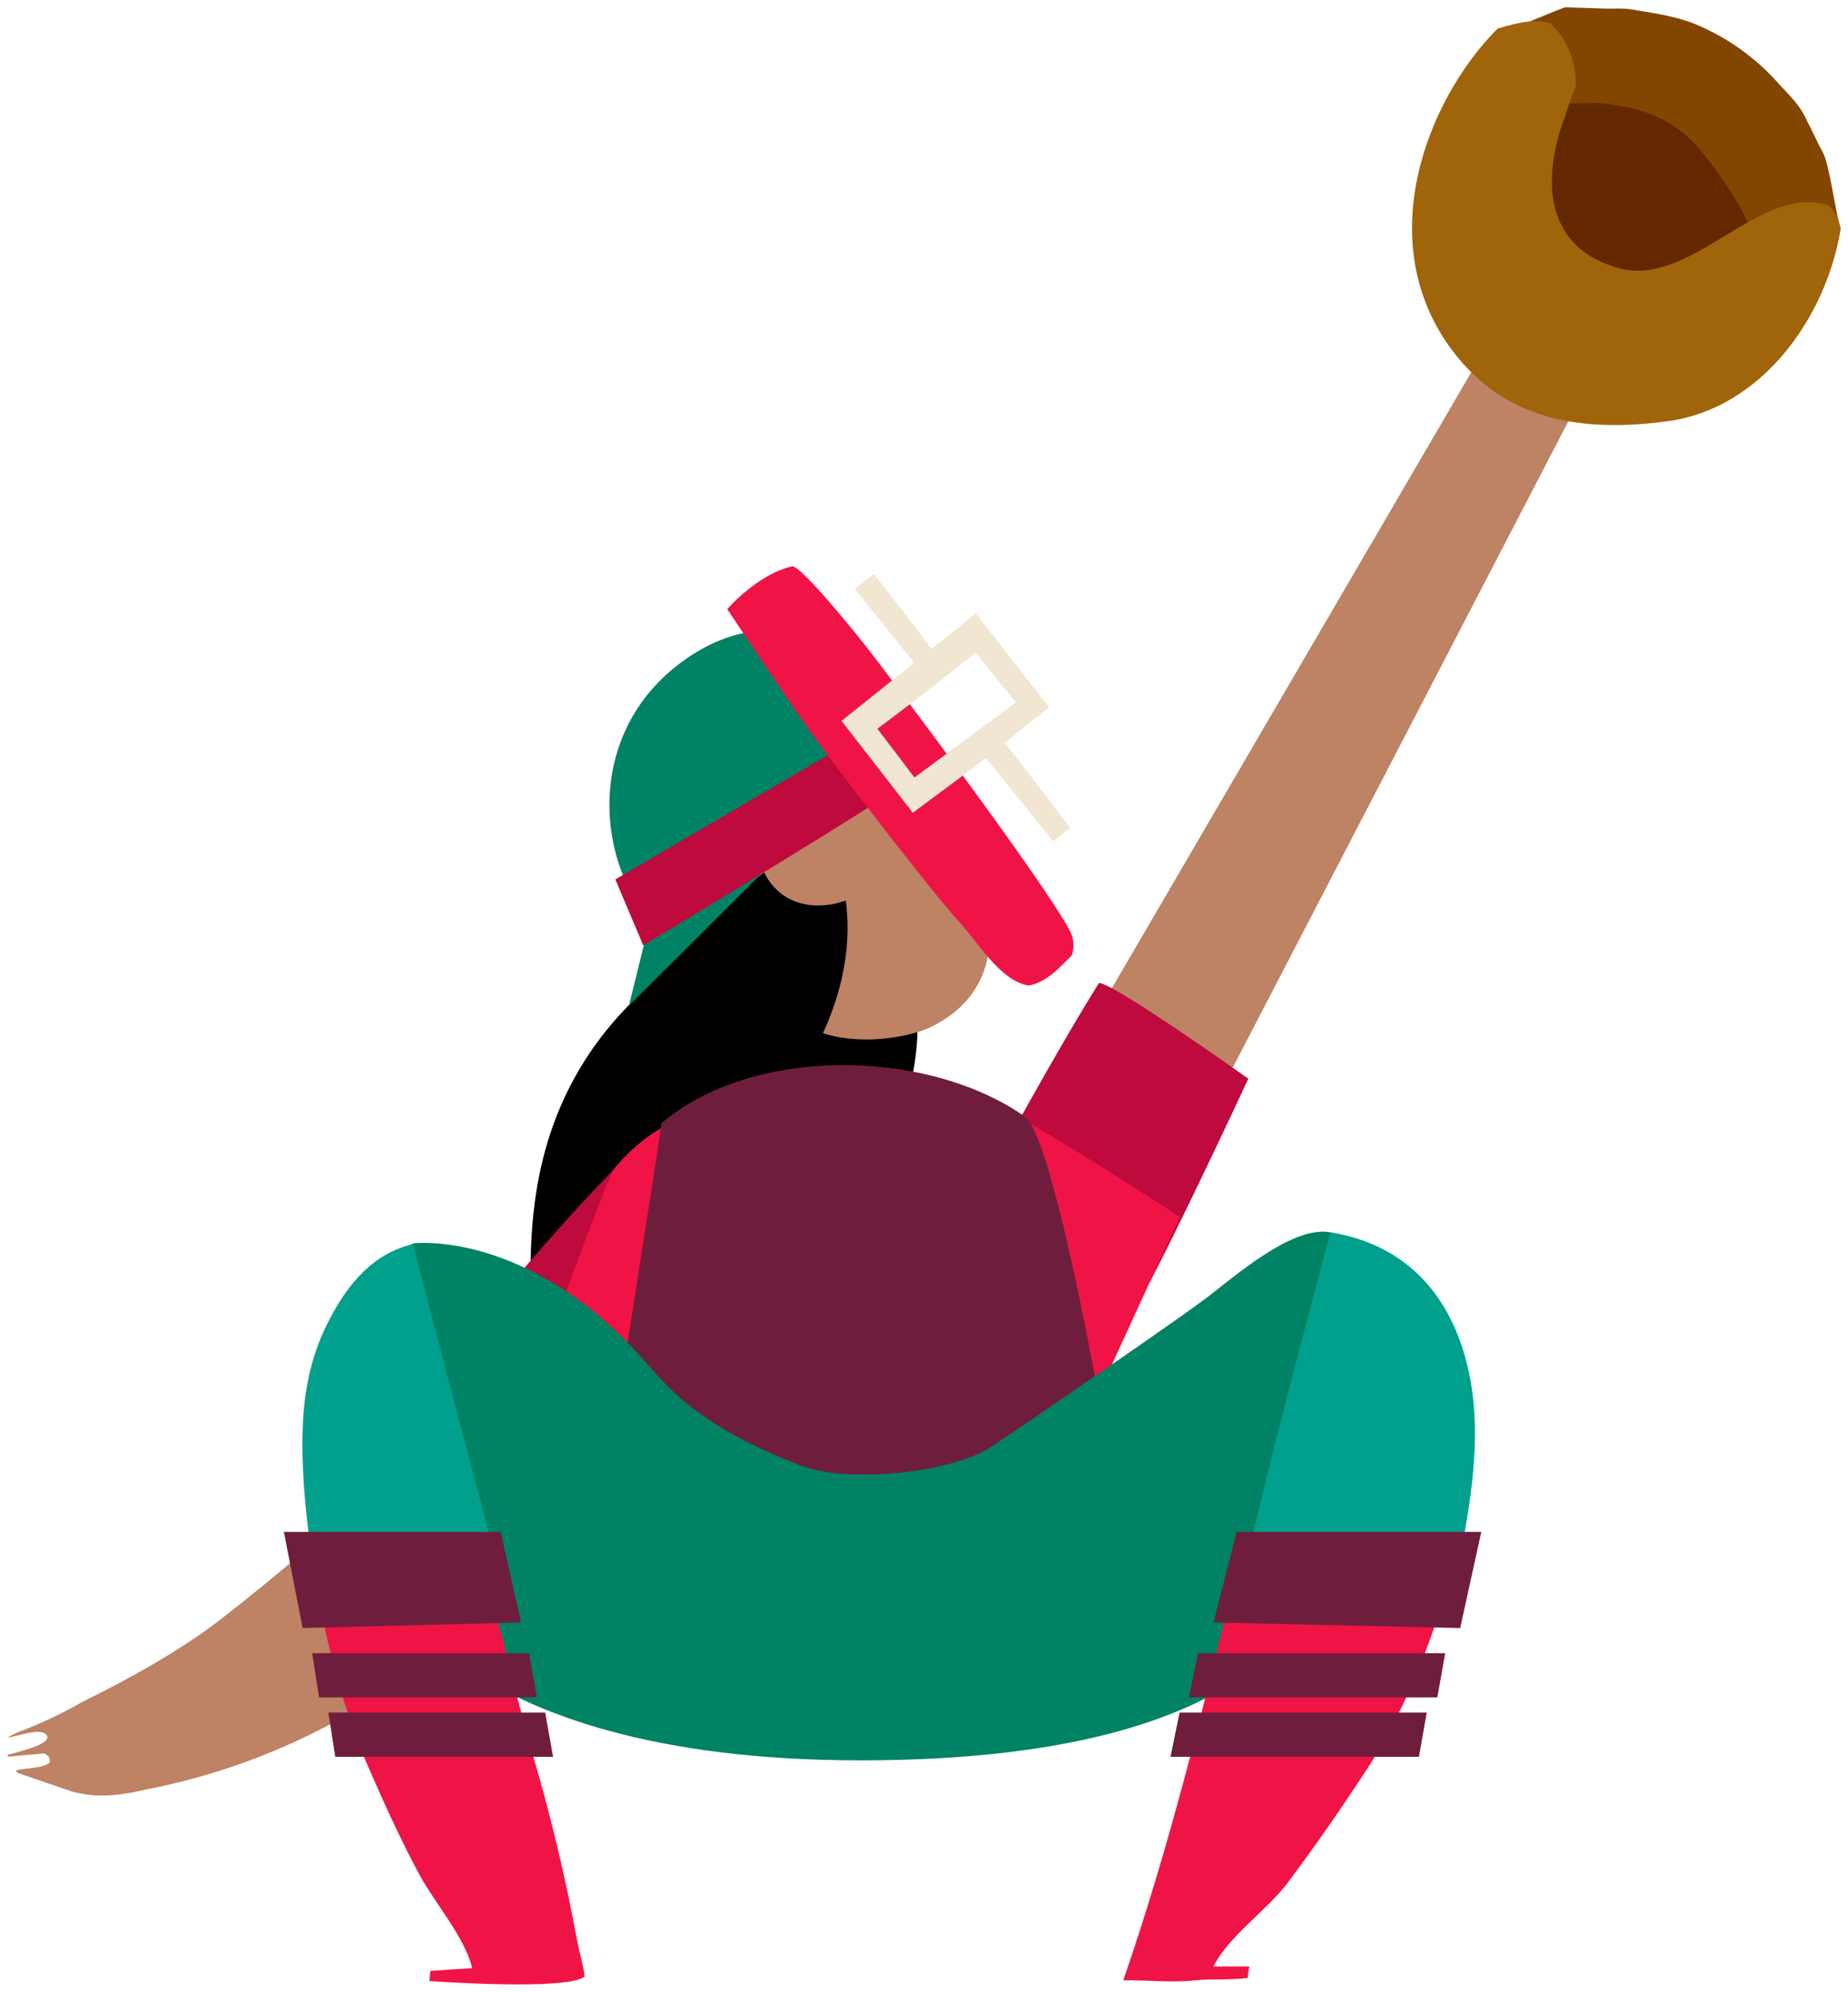 <svg xmlns="http://www.w3.org/2000/svg" xmlns:xlink="http://www.w3.org/1999/xlink" version="1.1" width="125.621" height="135.353" viewBox="-0.339 0.317 125.621 135.353">
  <!-- Exported by Scratch - http://scratch.mit.edu/ -->
  <g id="ID0.28535493509843946">
    <g id="Page-1">
      <g id="catcher-c-[baseball,sports,people,alex-eben-meyer]">
        <g id="Face">
          <path id="Shape" fill="#000000" stroke="none" stroke-width="1" d="M 57.803 56.726 L 48.494 57.626 C 48.324 61.103 46.572 64.542 42.784 68.246 C 33.073 77.72 36.629 89.856 35.473 91.405 C 35.601 91.987 43.807 96.615 44.261 96.989 L 50.355 97.283 C 53.736 89.704 58.494 81.23 59.531 79.255 C 65.758 67.365 58.499 60.658 57.803 56.726 Z "/>
          <path id="Shape" fill="#BE8264" stroke="none" stroke-width="1" d="M 66.818 61.34 C 66.473 55.504 63.977 53.377 60.237 49.294 C 60.237 49.294 52.694 42.374 46.312 47.281 L 45.838 56.044 C 45.838 56.044 44.74 63.386 54.063 69.781 C 56.79 71.647 61.297 70.932 62.997 70.084 C 67.917 67.616 66.918 63.05 66.818 61.34 Z "/>
          <path id="Shape" fill="#A06446" stroke="none" stroke-width="1" d="M 63.655 56.257 C 59.588 51.393 61.468 51.701 62.538 51.132 C 63.783 51.8 64.801 53.136 65.795 54.77 C 65.724 54.997 65.734 55.31 65.582 55.386 C 64.957 55.722 64.285 55.983 63.655 56.257 Z "/>
          <path id="Shape" fill="#000000" stroke="none" stroke-width="1" d="M 55.526 56.712 C 55.526 56.712 60.938 64.433 52.718 75.262 L 42.997 73.258 L 47.055 62.96 L 55.526 56.712 Z "/>
          <path id="Shape" fill="#BE8264" stroke="none" stroke-width="1" d="M 58.509 60.828 C 59.522 58.389 59.067 56.939 54.721 56.092 C 52.126 55.618 50.601 57.882 51.752 59.881 C 53.196 62.368 56.345 62.283 58.509 60.828 Z "/>
        </g>
        <g id="Mask/hat">
          <path id="Shape" fill="#008264" stroke="none" stroke-width="1" d="M 61.08 48.896 C 58.087 51.326 48.144 61.776 45.005 64.154 C 40.142 59.862 39.143 50.474 45.862 45.41 C 54.612 38.816 61.08 48.911 61.08 48.896 Z "/>
          <path id="Shape" fill="#008264" stroke="none" stroke-width="1" d="M 42.41 68.668 L 43.66 63.604 L 49.096 60.544 L 51.728 59.384 L 42.41 68.668 "/>
          <path id="Shape" fill="#BE0A3C" stroke="none" stroke-width="1" d="M 58.802 49.957 L 41.491 60.08 L 43.385 64.561 C 43.385 64.561 61.013 53.988 61.605 53.193 L 58.802 49.957 Z "/>
          <path id="Shape" fill="#F01446" stroke="none" stroke-width="1" d="M 72.41 63.614 C 70.639 60.213 59.834 45.926 59.048 44.908 C 57.808 43.288 54.186 38.845 53.523 38.797 C 51.136 39.342 49.1 41.711 49.1 41.711 C 49.1 41.711 53.229 47.939 54.706 49.995 C 56.425 52.392 63.229 61.217 64.82 62.913 C 66.103 64.291 67.661 67.001 69.598 67.294 C 70.862 67.029 71.657 66.096 72.514 65.243 C 72.702 64.708 72.665 64.12 72.41 63.614 Z "/>
          <path id="Shape" fill="#F0E6D2" stroke="none" stroke-width="1" d="M 72.41 56.575 C 70.516 54.055 67.472 50.156 67.472 50.156 L 66.165 51.184 L 71.241 57.489 L 72.41 56.575 Z "/>
          <path id="Shape" fill="#F0E6D2" stroke="none" stroke-width="1" d="M 64.001 45.732 C 62.107 43.207 59.063 39.314 59.063 39.314 L 57.765 40.327 L 62.831 46.637 L 64.001 45.732 Z "/>
          <path id="Shape" fill="#F0E6D2" stroke="none" stroke-width="1" d="M 65.994 41.995 L 56.866 49.308 L 61.709 55.547 C 68.504 50.497 63.651 54.183 70.98 48.394 L 65.994 41.995 Z M 65.961 44.671 L 68.717 48.048 L 61.823 53.155 C 61.823 53.155 60.005 50.753 59.304 49.839 C 63.802 46.485 65.961 44.671 65.961 44.671 Z "/>
        </g>
        <path id="Shape" fill="#BE8264" stroke="none" stroke-width="1" d="M 82.671 98.001 C 82.671 98.001 82.671 97.671 82.131 97.07 C 82.191 97.611 82.341 97.971 82.671 98.001 Z "/>
        <g id="Right-Arm">
          <path id="Shape" fill="#BE8264" stroke="none" stroke-width="1" d="M 109.749 22.252 L 81.004 77.592 L 72.311 72.491 L 104.176 17.903 L 109.749 22.252 "/>
          <path id="Shape" fill="#BE0A3C" stroke="none" stroke-width="1" d="M 64.867 83.977 C 67.386 79.16 71.496 71.714 74.366 67.114 C 75.511 67.204 84.517 73.623 84.517 73.623 C 84.517 73.623 77.391 88.984 75.866 90.865 C 74.337 90.026 66.349 85.015 64.867 83.977 Z "/>
        </g>
        <g id="Glove">
          <path id="Shape" fill="#824600" stroke="none" stroke-width="1" d="M 119.384 19.921 C 119.858 19.997 124.053 15.805 124.782 15.885 C 124.432 14.815 124.034 11.513 123.575 10.675 C 123.305 10.201 123.063 9.661 122.813 9.159 L 122.339 8.212 C 121.866 7.264 121.08 6.592 120.402 5.819 C 119.012 4.294 117.33 3.063 115.455 2.201 C 113.878 1.433 112.14 1.22 110.417 0.936 C 110.064 0.899 109.71 0.887 109.356 0.903 C 109.181 0.903 109.001 0.903 108.826 0.903 C 107.907 0.874 106.989 0.836 106.07 0.817 C 105.909 0.817 102.585 2.238 102.339 2.295 L 107.202 14.081 C 107.202 14.081 118.726 19.817 119.384 19.921 Z "/>
          <path id="Shape" fill="#642800" stroke="none" stroke-width="1" d="M 118.963 16.691 C 118.414 14.663 115.928 11.101 114.536 9.756 C 112.76 8.046 110.492 7.477 108.059 7.297 C 107.798 7.387 104.626 7.297 104.271 7.416 C 104.124 7.643 100.009 13.289 100.009 13.289 L 113.002 24.213 L 118.963 16.691 Z "/>
          <path id="Shape" fill="#A0640A" stroke="none" stroke-width="1" d="M 124.01 14.313 C 124.427 14.742 124.697 15.293 124.782 15.885 C 123.755 22.091 119.28 28.083 113.063 28.935 C 107.528 29.688 102.382 29.025 98.769 24.625 C 92.652 17.174 96.591 7.132 101.463 2.262 C 103.187 1.736 104.053 1.646 105.043 1.888 C 106.219 3.02 106.853 4.604 106.78 6.236 C 106.572 6.473 105.952 8.605 105.895 8.652 C 104.527 12.56 104.659 17.178 109.721 18.543 C 114.711 19.888 119.318 12.645 124.01 14.313 Z "/>
        </g>
        <path id="Shape" fill="#BE8264" stroke="none" stroke-width="1" d="M 100.928 30.404 C 100.928 30.404 101.288 30.404 101.979 30.164 C 101.439 30.043 101.078 30.104 100.928 30.404 Z "/>
        <path id="Shape" fill="#BE8264" stroke="none" stroke-width="1" d="M 39.413 98.681 L 33.205 93.896 C 32.491 94.844 22.708 104.142 14.65 110.371 C 10.862 113.303 5.795 115.686 5.279 115.961 C 3.877 116.766 2.413 117.456 0.9 118.026 C 0.646 118.134 0.4 118.257 0.161 118.395 C 0.634 118.395 2.528 117.623 2.855 118.267 C 3.182 118.912 0.54 119.428 0.17 119.584 L 0.213 119.693 L 2.661 119.475 C 2.931 119.613 3.111 119.764 3.03 120.119 C 2.348 120.541 1.51 120.413 0.705 120.641 C 0.81 120.731 0.866 120.802 0.938 120.825 C 2.14 121.242 3.344 121.654 4.55 122.062 C 4.729 122.114 4.911 122.156 5.095 122.185 C 6.624 122.516 8.13 122.261 9.607 121.919 C 16.434 120.597 22.858 117.697 28.366 113.45 C 40.275 104.237 38.352 99.311 39.413 98.681 Z "/>
        <g id="Torso">
          <path id="Shape" fill="#BE0A3C" stroke="none" stroke-width="1" d="M 41.397 79.776 C 41.397 79.776 34.384 86.933 31.17 91.921 L 37.708 96.8 L 41.397 79.776 Z "/>
          <path id="Shape" fill="#F01446" stroke="none" stroke-width="1" d="M 68.542 76.143 C 68.542 76.432 48.045 75.281 45.601 76.441 C 43.969 77.217 42.532 78.35 41.397 79.757 C 40.999 80.231 36.491 92.57 36.491 92.57 C 36.491 92.57 36.132 96.899 36.458 97.179 L 56.615 106.653 L 72.505 99.026 L 79.853 83.006 C 79.853 83.006 69.323 76.162 68.542 76.143 Z "/>
          <path id="Shape" fill="#6E1E3C" stroke="none" stroke-width="1" d="M 69.418 76.256 C 66.051 73.864 61.307 72.633 56.634 72.699 C 52.126 72.765 47.685 74.039 44.621 76.649 C 44.55 77.559 40.44 103.337 40.36 104.199 L 75.956 104.483 C 75.923 104 71.771 78.625 69.418 76.256 Z "/>
        </g>
        <path id="Shape" fill="#008264" stroke="none" stroke-width="1" d="M 92.571 95.758 L 90.099 84.058 C 87.5 83.584 83.565 87.085 81.657 88.529 C 80.133 89.681 72.907 94.687 67.135 98.581 C 64.295 100.499 57.159 101.068 54.219 99.955 C 46.709 97.113 44.777 94.223 43.191 92.48 C 35.313 83.816 27.732 84.816 27.732 84.816 L 25.464 107.221 C 25.464 107.221 29.905 119.944 58.163 119.944 C 86.42 119.944 88.646 108.817 90.057 107.425 C 93.277 104.237 89.65 99.192 92.571 95.758 Z "/>
        <g id="Left-Leg">
          <path id="Shape" fill="#00A08C" stroke="none" stroke-width="1" d="M 27.732 84.816 C 27.443 85.057 24.891 85.162 22.562 89.079 C 20.232 92.996 19.598 97.079 20.838 106.046 L 33.177 105.573 C 33.177 105.573 27.822 85.313 27.732 84.816 Z "/>
          <path id="Shape" fill="#F01446" stroke="none" stroke-width="1" d="M 35.791 119.276 C 35.08 116.766 34.47 114.293 33.859 111.745 C 33.679 110.977 32.983 109.187 32.547 107.562 L 21.027 107.562 C 21.894 111.948 22.855 116.169 24.678 120.352 C 25.762 122.838 26.875 125.306 28.163 127.694 C 29.181 129.588 31.297 132.023 31.757 134.074 C 31.468 134.074 28.916 134.254 28.916 134.254 L 28.849 134.941 C 28.849 134.941 38.291 135.623 39.403 134.633 C 39.304 133.771 39.015 132.928 38.868 132.066 C 38.071 127.751 37.043 123.482 35.791 119.276 Z "/>
          <path id="Shape" fill="#6E1E3C" stroke="none" stroke-width="1" d="M 36.16 115.668 L 35.62 112.664 L 20.881 112.664 L 21.349 115.668 L 36.16 115.668 "/>
          <path id="Shape" fill="#6E1E3C" stroke="none" stroke-width="1" d="M 37.259 119.704 L 36.719 116.699 L 21.979 116.699 L 22.453 119.704 L 37.259 119.704 "/>
          <path id="Shape" fill="#6E1E3C" stroke="none" stroke-width="1" d="M 20.232 110.954 L 35.08 110.575 L 33.693 104.417 L 18.958 104.417 L 20.232 110.954 "/>
        </g>
        <g id="Right-Leg">
          <path id="Shape" fill="#00A08C" stroke="none" stroke-width="1" d="M 99.697 94.593 C 98.849 89.117 95.819 84.986 90.099 84.058 C 88.854 88.762 84.2 105.961 83.821 109.741 L 98.371 108.652 C 99.323 104.199 100.402 99.135 99.697 94.593 Z "/>
          <path id="Shape" fill="#F01446" stroke="none" stroke-width="1" d="M 84.048 106.132 L 83.778 106.776 C 81.506 116.207 79.181 125.752 76.018 134.889 C 78.068 134.889 79.366 135.064 80.966 134.889 C 81.97 134.785 83.31 134.889 84.474 134.733 C 84.474 134.472 84.541 134.212 84.583 133.951 L 82.15 133.951 C 83.149 131.914 85.805 130.119 87.192 128.267 C 89.039 125.799 90.824 123.236 92.514 120.645 C 95.388 116.245 97.249 111.247 98.603 106.113 L 84.048 106.132 Z "/>
          <path id="Shape" fill="#6E1E3C" stroke="none" stroke-width="1" d="M 80.478 115.668 L 81.098 112.664 L 97.898 112.664 L 97.367 115.668 L 80.478 115.668 "/>
          <path id="Shape" fill="#6E1E3C" stroke="none" stroke-width="1" d="M 79.228 119.704 L 79.844 116.699 L 96.648 116.699 L 96.113 119.704 L 79.228 119.704 "/>
          <path id="Shape" fill="#6E1E3C" stroke="none" stroke-width="1" d="M 98.92 110.954 L 82.154 110.575 L 83.717 104.417 L 100.355 104.417 L 98.92 110.954 "/>
        </g>
      </g>
    </g>
  </g>
</svg>